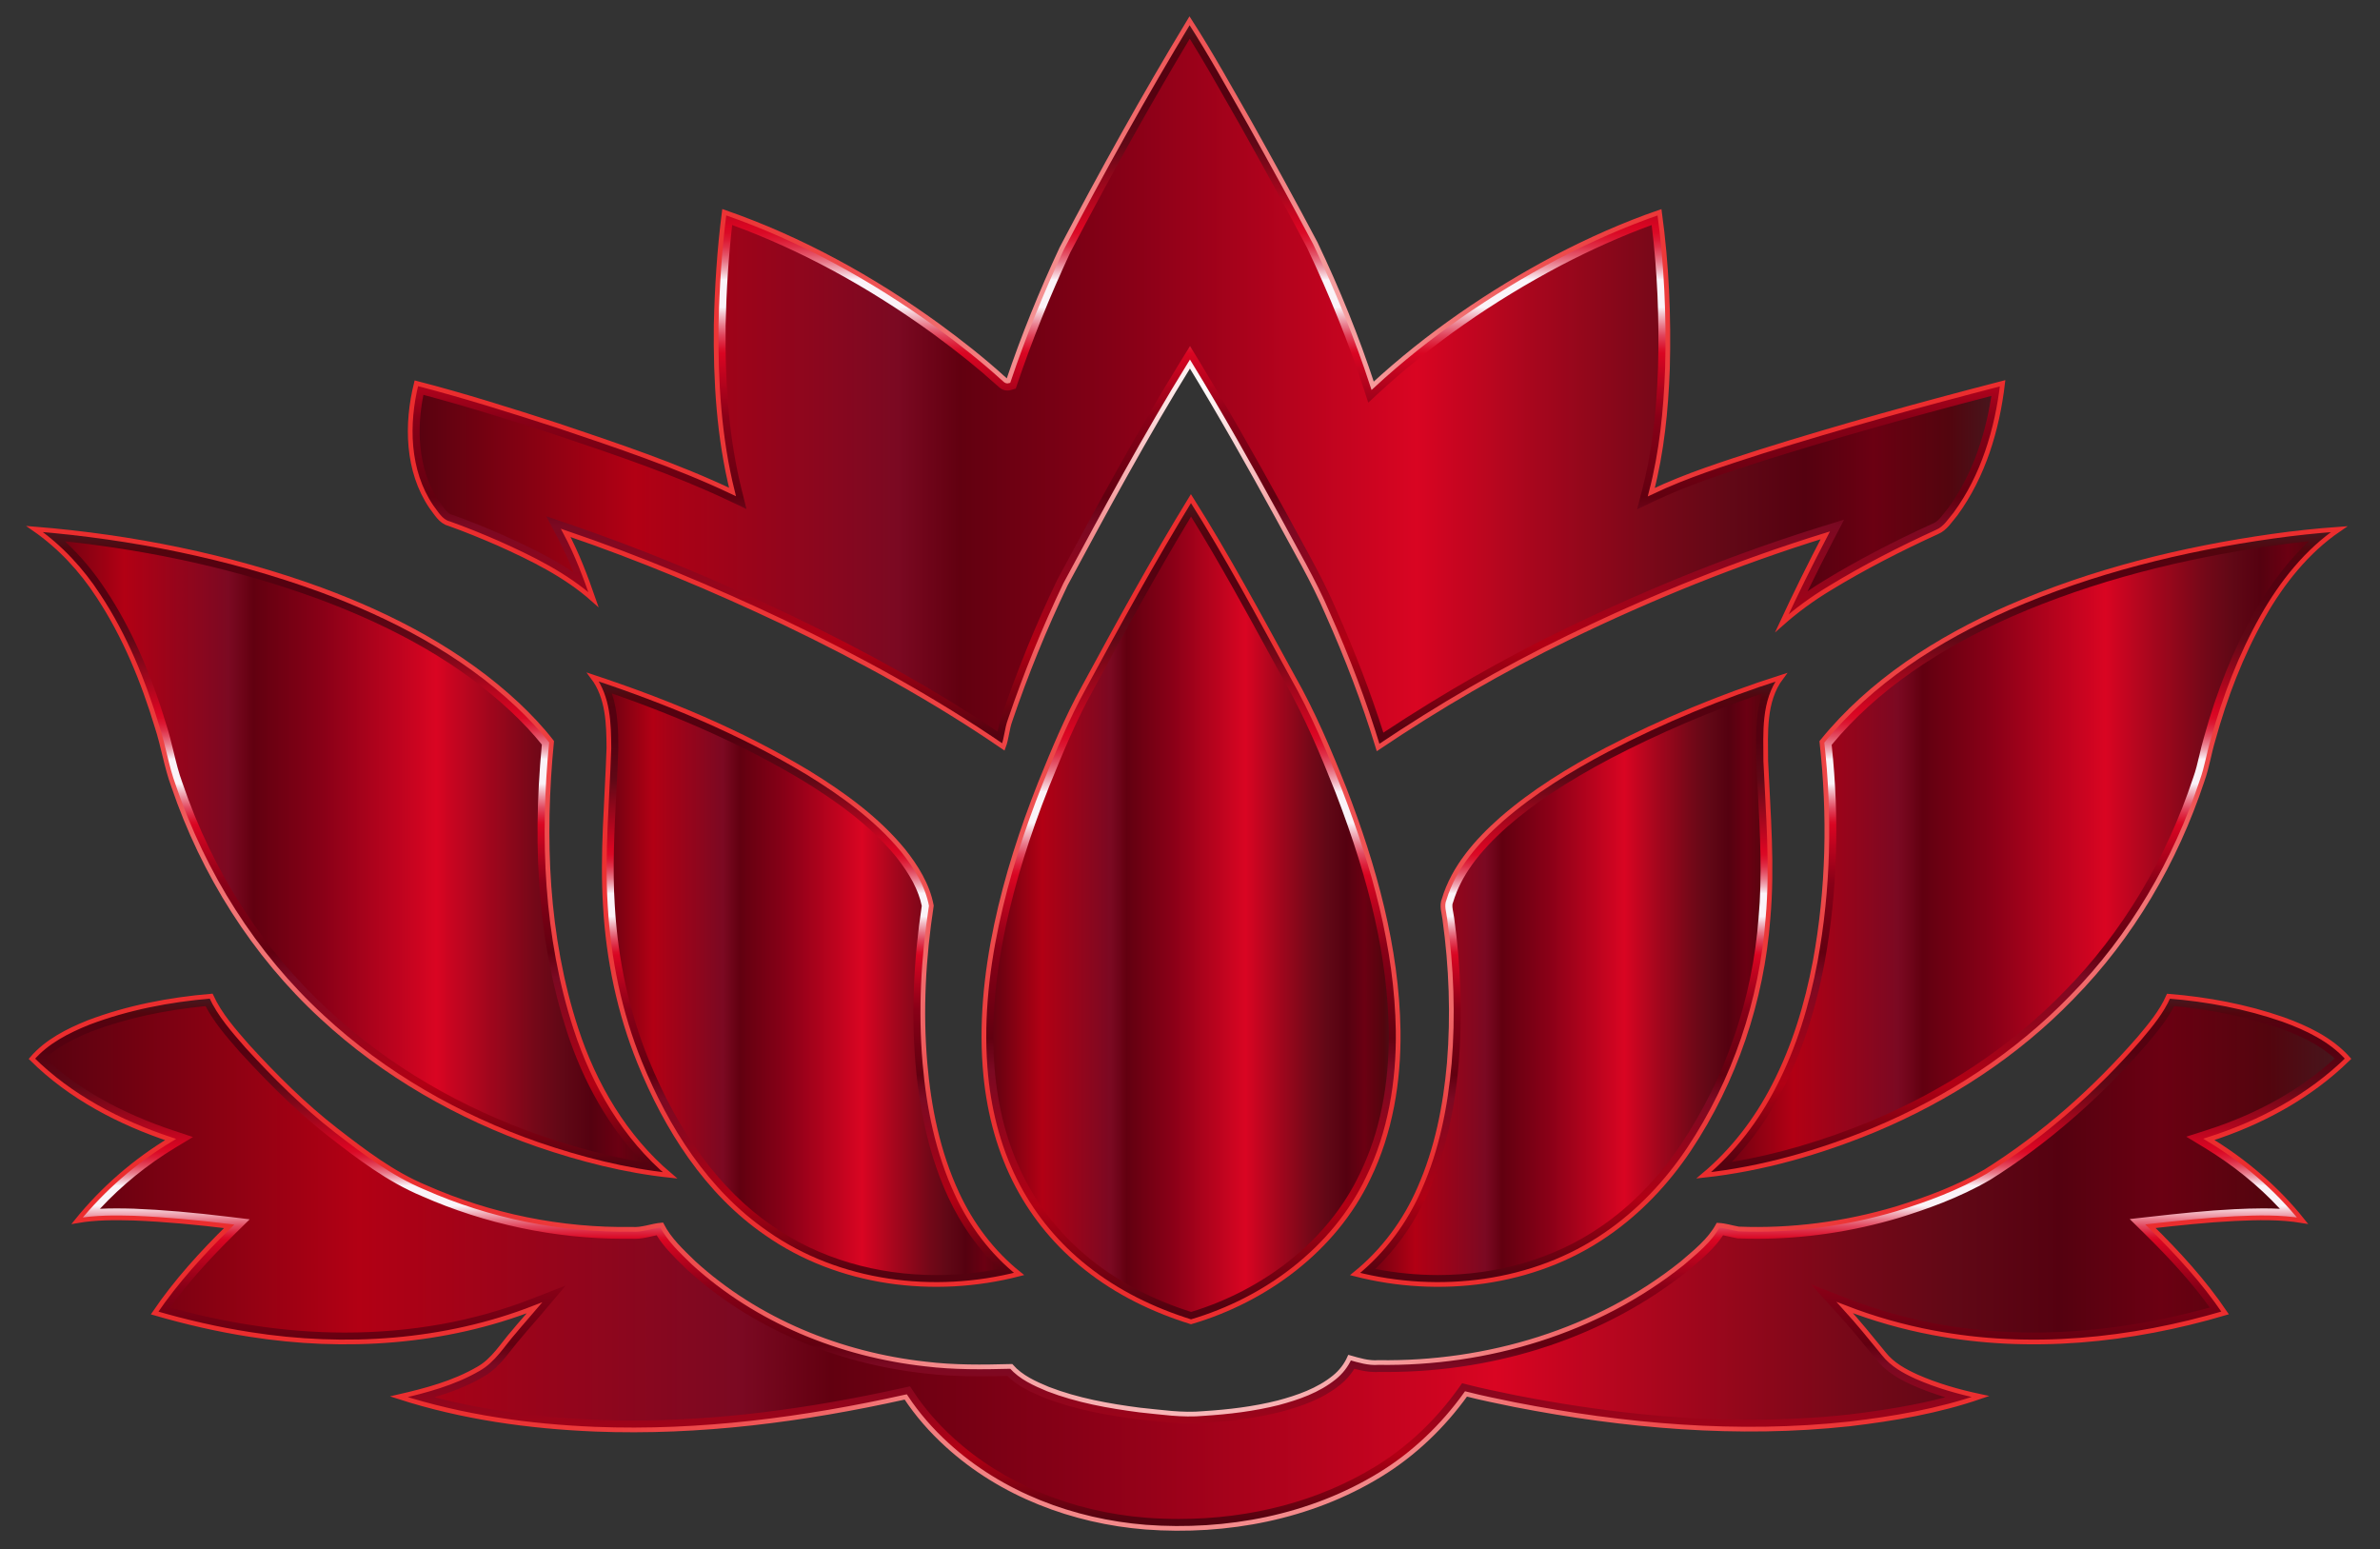 <?xml version="1.0" encoding="utf-8"?>

<!DOCTYPE svg PUBLIC "-//W3C//DTD SVG 1.1//EN" "http://www.w3.org/Graphics/SVG/1.1/DTD/svg11.dtd">
<svg version="1.1" id="Layer_1" xmlns="http://www.w3.org/2000/svg" xmlns:xlink="http://www.w3.org/1999/xlink" x="0px" y="0px"
	 viewBox="0 0 2526 1644.083" enable-background="new 0 0 2526 1644.083" xml:space="preserve">
<rect x="0" y="0" width="2526" height="1644.083" fill="#333333" stroke="none"/>
<g>
	<g>
		<linearGradient id="SVGID_1_" gradientUnits="userSpaceOnUse" x1="435.376" y1="407.655" x2="2125.456" y2="407.655">
			<stop  offset="0" style="stop-color:#550210"/>
			<stop  offset="0.141" style="stop-color:#B20014"/>
			<stop  offset="0.306" style="stop-color:#7B0922"/>
			<stop  offset="0.345" style="stop-color:#620010"/>
			<stop  offset="0.453" style="stop-color:#890017"/>
			<stop  offset="0.632" style="stop-color:#D90522"/>
			<stop  offset="0.707" style="stop-color:#A6061D"/>
			<stop  offset="0.789" style="stop-color:#740818"/>
			<stop  offset="0.83" style="stop-color:#610816"/>
			<stop  offset="0.876" style="stop-color:#550110"/>
			<stop  offset="0.919" style="stop-color:#6B0012"/>
			<stop  offset="0.966" style="stop-color:#53050E"/>
			<stop  offset="1" style="stop-color:#441A20"/>
		</linearGradient>
		<path fill="url(#SVGID_1_)" d="M1262.531,22.042c22.85,35.42,43.159,72.42,64.109,108.984
			c23.583,42.198,46.868,84.555,69.466,127.279c23.331,49.043,43.869,99.46,60.766,151.09
			c58.43-53.897,124.6-99.277,194.821-136.391c35.375-18.431,71.894-34.733,109.626-47.738
			c7.51,54.859,9.959,110.45,8.425,165.789c-1.626,44.12-5.976,88.424-17.149,131.263
			c37.435-17.836,77.136-30.314,116.518-43.067c84.715-26.605,170.369-50.257,256.343-72.488
			c-5.793,49.089-20.515,98.498-50.028,138.749c-5.862,6.892-10.83,15.455-19.576,19.05
			c-39.106,17.905-77.48,37.48-114.205,59.896c-17.882,10.807-34.802,23.125-50.44,36.954
			c14.63-31.436,29.971-62.552,46.044-93.278c-93.645,29.032-184.771,65.917-272.92,108.733
			c-69.924,33.886-137.215,73.084-201.69,116.403c-14.745-48.448-32.901-95.842-53.531-142.07
			c-15.134-35.489-34.939-68.665-53.096-102.642c-29.948-54.676-60.56-109.031-93.072-162.218
			c-47.074,76.06-89.592,154.846-131.972,233.585c-22.529,46.96-42.174,95.293-58.934,144.611
			c-3.366,9.113-3.617,19.05-7.121,28.162c-73.725-50.554-152.395-93.598-232.966-132.155
			c-75.419-35.717-152.533-68.093-231.547-95.018c12.043,22.599,21.087,46.708,29.49,70.886
			c-29.49-26.285-65.345-43.777-101.086-59.827c-17.218-7.51-34.596-14.608-52.271-20.904
			c-8.998-2.381-13.509-11.242-18.82-18.019c-25.689-38.053-26.628-87.623-15.821-130.896
			c50.577,13.028,100.399,28.826,150.083,44.899c62.643,21.11,125.607,42.06,185.457,70.428
			c-14.379-57.767-17.974-117.594-17.332-176.917c0.916-40.091,3.434-80.205,8.563-119.975
			c81.281,28.162,157.364,70.199,226.945,120.57c23.583,17.309,46.685,35.374,68.39,55.042
			c1.901,1.168,3.434,4.327,6.228,3.48c16.165-47.944,35.283-94.881,56.69-140.718
			C1169.871,181.832,1214.701,101.033,1262.531,22.042z"/>
		<linearGradient id="SVGID_2_" gradientUnits="userSpaceOnUse" x1="1280.416" y1="793.269" x2="1280.416" y2="22.042">
			<stop  offset="0.018" style="stop-color:#550210"/>
			<stop  offset="0.141" style="stop-color:#B20014"/>
			<stop  offset="0.306" style="stop-color:#7B0922"/>
			<stop  offset="0.345" style="stop-color:#620010"/>
			<stop  offset="0.453" style="stop-color:#890017"/>
			<stop  offset="0.542" style="stop-color:#D90522"/>
			<stop  offset="0.547" style="stop-color:#DA0D29"/>
			<stop  offset="0.556" style="stop-color:#DD243E"/>
			<stop  offset="0.568" style="stop-color:#E2485F"/>
			<stop  offset="0.581" style="stop-color:#E97C8D"/>
			<stop  offset="0.595" style="stop-color:#F2BCC6"/>
			<stop  offset="0.606" style="stop-color:#FAF3F8"/>
			<stop  offset="0.644" style="stop-color:#FAF3F8"/>
			<stop  offset="0.646" style="stop-color:#F8E5EC"/>
			<stop  offset="0.657" style="stop-color:#F0ABB7"/>
			<stop  offset="0.668" style="stop-color:#E97889"/>
			<stop  offset="0.679" style="stop-color:#E34F64"/>
			<stop  offset="0.689" style="stop-color:#DF2F47"/>
			<stop  offset="0.699" style="stop-color:#DC1833"/>
			<stop  offset="0.708" style="stop-color:#DA0A26"/>
			<stop  offset="0.716" style="stop-color:#D90522"/>
			<stop  offset="0.83" style="stop-color:#610816"/>
			<stop  offset="0.896" style="stop-color:#550110"/>
			<stop  offset="0.943" style="stop-color:#550110"/>
			<stop  offset="0.967" style="stop-color:#53050E"/>
			<stop  offset="1" style="stop-color:#441A20"/>
		</linearGradient>
		<path fill="url(#SVGID_2_)" d="M1262.74,41.072c14.783,23.79,28.765,48.407,42.359,72.342
			c4.196,7.388,8.535,15.027,12.835,22.532c27.218,48.703,49.222,89.018,69.233,126.845
			c23.845,50.144,44.1,100.516,60.201,149.714l4.842,14.794l11.442-10.555
			c55.669-51.35,120.507-96.737,192.714-134.901v0c33.413-17.407,65.149-31.539,96.63-43.017
			c5.936,48.346,8.207,99.378,6.754,151.897c-1.891,51.284-7.239,92.297-16.831,129.07l-5.424,20.796l19.401-9.244
			c34.647-16.508,72.128-28.624,108.374-40.342l6.893-2.23c72.338-22.717,149.368-44.61,241.366-68.584
			c-7.401,47.459-22.832,87.476-45.963,119.132c-1.354,1.607-2.629,3.243-3.865,4.829
			c-3.759,4.822-7.309,9.377-11.65,11.161l-0.182,0.075l-0.179,0.082c-43.647,19.984-81.346,39.758-115.214,60.429
			c-6.147,3.715-12.163,7.594-18.034,11.627c9.043-18.521,18.298-36.837,27.672-54.757l11.146-21.307l-22.968,7.121
			c-90.478,28.05-182.775,64.82-274.32,109.285c-64.323,31.172-128.769,68.032-191.753,109.668
			c-13.519-42.517-30.292-86.296-49.94-130.331c-11.389-26.692-25.482-52.299-39.111-77.064
			c-4.739-8.61-9.638-17.513-14.332-26.296l-0.024-0.045l-0.025-0.045
			c-36.375-66.409-65.153-116.566-93.31-162.63l-8.479-13.872l-8.556,13.825
			c-48.098,77.716-92.819,160.802-132.275,234.108l-0.11,0.204l-0.1,0.209
			c-22.426,46.743-42.393,95.73-59.344,145.595c-1.901,5.186-2.889,10.291-3.844,15.229
			c-0.001,0.007-0.003,0.014-0.004,0.021c-64.666-43.352-137.613-84.302-222.533-124.94
			c-81.987-38.828-158.071-70.049-232.601-95.446l-23.951-8.162l11.9,22.331
			c6.41,12.027,11.969,24.576,16.971,37.154c-24.245-16.249-50.397-28.582-75.645-39.92l-0.049-0.022
			l-0.05-0.021c-19.438-8.479-36.747-15.399-52.913-21.159l-0.394-0.14l-0.404-0.107
			c-3.713-0.982-6.673-5.118-10.101-9.907c-1.015-1.417-2.062-2.88-3.176-4.317
			c-11.017-16.43-17.659-36.124-19.741-58.542c-1.579-17.003-0.437-35.557,3.299-54.189
			c47.509,12.601,94.85,27.669,139.464,42.102l5.707,1.923c59.547,20.059,121.122,40.801,178.605,68.047l19.09,9.048
			l-5.103-20.5c-12.369-49.693-17.783-105.093-17.037-174.343c0.883-38.58,3.172-73.571,6.976-106.525
			c71.975,26.296,143.451,64.959,212.63,115.034c27.169,19.941,48.643,37.222,67.579,54.38l0.689,0.624
			l0.376,0.231c0.093,0.091,0.202,0.2,0.292,0.29c1.648,1.645,5.076,5.067,10.664,5.067
			c1.284,0,2.571-0.193,3.825-0.573l4.928-1.495l1.645-4.879c15.413-45.714,34.314-92.639,56.176-139.47
			C1179.784,184.472,1221.38,110.055,1262.74,41.072 M1262.531,22.042c-47.83,78.991-92.66,159.79-135.613,241.529
			c-21.408,45.838-40.526,92.775-56.69,140.718c-0.323,0.098-0.629,0.142-0.922,0.142
			c-2.231,0-3.626-2.59-5.306-3.622c-21.706-19.668-44.808-37.733-68.391-55.042
			c-69.581-50.371-145.664-92.408-226.945-120.57c-5.129,39.77-7.647,79.884-8.563,119.975
			c-0.641,59.323,2.954,119.151,17.332,176.917c-59.85-28.368-122.814-49.318-185.457-70.428
			c-49.685-16.073-99.506-31.871-150.083-44.899c-10.807,43.273-9.868,92.843,15.821,130.896
			c5.312,6.777,9.822,15.638,18.82,18.019c17.676,6.296,35.054,13.395,52.271,20.904
			c35.74,16.05,71.596,33.542,101.086,59.827c-8.403-24.178-17.447-48.287-29.49-70.886
			c79.014,26.926,156.128,59.301,231.547,95.018c80.571,38.557,159.242,81.601,232.966,132.155
			c3.503-9.113,3.755-19.049,7.121-28.162c16.76-49.318,36.404-97.651,58.934-144.611
			c42.38-78.739,84.899-157.524,131.972-233.585c32.513,53.187,63.124,107.542,93.072,162.218
			c18.157,33.977,37.961,67.153,53.096,102.642c20.629,46.227,38.786,93.622,53.531,142.07
			c64.475-43.319,131.767-82.517,201.691-116.403c88.149-42.816,179.275-79.701,272.92-108.733
			c-16.073,30.726-31.414,61.842-46.044,93.278c15.638-13.829,32.558-26.148,50.44-36.955
			c36.725-22.415,75.099-41.991,114.205-59.896c8.747-3.595,13.715-12.158,19.576-19.049
			c29.513-40.251,44.235-89.66,50.028-138.749c-85.974,22.232-171.628,45.883-256.343,72.488
			c-39.381,12.753-79.083,25.231-116.518,43.067c11.174-42.839,15.524-87.142,17.149-131.263
			c1.534-55.339-0.916-110.931-8.425-165.79c-37.733,13.005-74.251,29.306-109.626,47.738
			c-70.222,37.114-136.391,82.494-194.821,136.391c-16.897-51.63-37.435-102.048-60.766-151.09
			c-22.598-42.724-45.884-85.081-69.466-127.279C1305.69,94.461,1285.381,57.462,1262.531,22.042L1262.531,22.042z"/>
		<radialGradient id="SVGID_3_" cx="1280.622" cy="407.276" r="659.823" gradientUnits="userSpaceOnUse">
			<stop  offset="0" style="stop-color:#FFFFFF"/>
			<stop  offset="0.055" style="stop-color:#FDE8E8"/>
			<stop  offset="0.182" style="stop-color:#F8B6B7"/>
			<stop  offset="0.312" style="stop-color:#F48C8D"/>
			<stop  offset="0.444" style="stop-color:#F16A6B"/>
			<stop  offset="0.578" style="stop-color:#EE4F50"/>
			<stop  offset="0.713" style="stop-color:#EC3C3D"/>
			<stop  offset="0.852" style="stop-color:#EB3132"/>
			<stop  offset="1" style="stop-color:#EB2D2E"/>
		</radialGradient>
		<path fill="none" stroke="url(#SVGID_3_)" stroke-width="5" stroke-miterlimit="10" d="M1262.531,22.042
			c22.85,35.42,43.159,72.42,64.109,108.984c23.583,42.198,46.868,84.555,69.466,127.279
			c23.331,49.043,43.869,99.46,60.766,151.09c58.43-53.897,124.6-99.277,194.821-136.391
			c35.375-18.431,71.894-34.733,109.626-47.738c7.51,54.859,9.959,110.45,8.425,165.789
			c-1.626,44.12-5.976,88.424-17.149,131.263c37.435-17.836,77.136-30.314,116.518-43.067
			c84.715-26.605,170.369-50.257,256.343-72.488c-5.793,49.089-20.515,98.498-50.028,138.749
			c-5.862,6.892-10.83,15.455-19.576,19.05c-39.106,17.905-77.48,37.48-114.205,59.896
			c-17.882,10.807-34.802,23.125-50.44,36.954c14.63-31.436,29.971-62.552,46.044-93.278
			c-93.645,29.032-184.771,65.917-272.92,108.733c-69.924,33.886-137.215,73.084-201.69,116.403
			c-14.745-48.448-32.901-95.842-53.531-142.07c-15.134-35.489-34.939-68.665-53.096-102.642
			c-29.948-54.676-60.56-109.031-93.072-162.218c-47.074,76.06-89.592,154.846-131.972,233.585
			c-22.529,46.96-42.174,95.293-58.934,144.611c-3.366,9.113-3.617,19.05-7.121,28.162
			c-73.725-50.554-152.395-93.598-232.966-132.155c-75.419-35.717-152.533-68.093-231.547-95.018
			c12.043,22.599,21.087,46.708,29.49,70.886c-29.49-26.285-65.345-43.777-101.086-59.827
			c-17.218-7.51-34.596-14.608-52.271-20.904c-8.998-2.381-13.509-11.242-18.82-18.019
			c-25.689-38.053-26.628-87.623-15.821-130.896c50.577,13.028,100.399,28.826,150.083,44.899
			c62.643,21.11,125.607,42.06,185.457,70.428c-14.379-57.767-17.974-117.594-17.332-176.917
			c0.916-40.091,3.434-80.205,8.563-119.975c81.281,28.162,157.364,70.199,226.945,120.57
			c23.583,17.309,46.685,35.374,68.39,55.042c1.901,1.168,3.434,4.327,6.228,3.48
			c16.165-47.944,35.283-94.881,56.69-140.718C1169.871,181.832,1214.701,101.033,1262.531,22.042z"/>
	</g>
	<g>
		<linearGradient id="SVGID_4_" gradientUnits="userSpaceOnUse" x1="1044.272" y1="965.984" x2="1483.967" y2="965.984">
			<stop  offset="0" style="stop-color:#550210"/>
			<stop  offset="0.141" style="stop-color:#B20014"/>
			<stop  offset="0.306" style="stop-color:#7B0922"/>
			<stop  offset="0.345" style="stop-color:#620010"/>
			<stop  offset="0.453" style="stop-color:#890017"/>
			<stop  offset="0.632" style="stop-color:#D90522"/>
			<stop  offset="0.707" style="stop-color:#A6061D"/>
			<stop  offset="0.789" style="stop-color:#740818"/>
			<stop  offset="0.83" style="stop-color:#610816"/>
			<stop  offset="0.876" style="stop-color:#550110"/>
			<stop  offset="0.919" style="stop-color:#6B0012"/>
			<stop  offset="0.966" style="stop-color:#53050E"/>
			<stop  offset="1" style="stop-color:#441A20"/>
		</linearGradient>
		<path fill="url(#SVGID_4_)" d="M1150.73,728.931c36.428-67.337,73.267-134.491,113.266-199.767
			c38.717,61.224,72.924,125.218,107.771,188.731c21.705,38.167,38.831,78.693,54.973,119.471
			c31.619,82.013,55.843,168.377,57.194,256.824c0.641,53.462-8.242,107.84-31.871,156.173
			c-36.13,75.603-108.641,129.133-187.999,152.441c-40.182-12.501-78.716-31.23-111.664-57.583
			c-29.627-23.445-54.401-52.981-72.076-86.363c-19.21-36.084-29.948-76.267-34.001-116.815
			c-5.335-53.714,0.183-107.954,11.31-160.592c10.921-51.287,27.155-101.338,46.433-150.06
			C1118.172,796.611,1132.482,761.764,1150.73,728.931z"/>
		<linearGradient id="SVGID_5_" gradientUnits="userSpaceOnUse" x1="1264.119" y1="1402.805" x2="1264.119" y2="529.164">
			<stop  offset="0.018" style="stop-color:#550210"/>
			<stop  offset="0.141" style="stop-color:#B20014"/>
			<stop  offset="0.306" style="stop-color:#7B0922"/>
			<stop  offset="0.345" style="stop-color:#620010"/>
			<stop  offset="0.453" style="stop-color:#890017"/>
			<stop  offset="0.542" style="stop-color:#D90522"/>
			<stop  offset="0.547" style="stop-color:#DA0D29"/>
			<stop  offset="0.556" style="stop-color:#DD243E"/>
			<stop  offset="0.568" style="stop-color:#E2485F"/>
			<stop  offset="0.581" style="stop-color:#E97C8D"/>
			<stop  offset="0.595" style="stop-color:#F2BCC6"/>
			<stop  offset="0.606" style="stop-color:#FAF3F8"/>
			<stop  offset="0.644" style="stop-color:#FAF3F8"/>
			<stop  offset="0.646" style="stop-color:#F8E5EC"/>
			<stop  offset="0.657" style="stop-color:#F0ABB7"/>
			<stop  offset="0.668" style="stop-color:#E97889"/>
			<stop  offset="0.679" style="stop-color:#E34F64"/>
			<stop  offset="0.689" style="stop-color:#DF2F47"/>
			<stop  offset="0.699" style="stop-color:#DC1833"/>
			<stop  offset="0.708" style="stop-color:#DA0A26"/>
			<stop  offset="0.716" style="stop-color:#D90522"/>
			<stop  offset="0.83" style="stop-color:#610816"/>
			<stop  offset="0.896" style="stop-color:#550110"/>
			<stop  offset="0.943" style="stop-color:#550110"/>
			<stop  offset="0.967" style="stop-color:#53050E"/>
			<stop  offset="1" style="stop-color:#441A20"/>
		</linearGradient>
		<path fill="url(#SVGID_5_)" d="M1264.111,548.219c30.19,48.879,58.153,100.016,85.27,149.607
			c4.537,8.296,9.073,16.592,13.62,24.879l0.037,0.067l0.038,0.066c21.898,38.505,39.064,79.55,54.352,118.168
			c37.397,97.007,55.351,177.502,56.508,253.303c0.688,57.347-9.694,108.373-30.856,151.661l-0.019,0.04
			l-0.019,0.04c-16.832,35.222-42.055,66.276-74.968,92.299c-30.15,23.838-66.026,42.469-103.929,53.994
			c-40.674-12.989-76.153-31.462-105.496-54.932l-0.02-0.016l-0.02-0.016c-28.59-22.624-52.603-51.395-69.455-83.221
			c-17.623-33.103-28.684-71.159-32.877-113.104c-4.766-47.989-1.121-99.519,11.14-157.521
			c10.029-47.093,25.053-95.64,45.931-148.415c15.591-38.445,28.888-70.318,46.124-101.33l0.028-0.05
			l0.027-0.05C1191.92,673.807,1226.558,610.418,1264.111,548.219 M1263.996,529.164
			c-39.999,65.276-76.839,132.43-113.266,199.767c-18.248,32.832-32.558,67.68-46.662,102.459
			c-19.278,48.723-35.512,98.773-46.433,150.06c-11.127,52.638-16.645,106.878-11.31,160.592
			c4.053,40.549,14.791,80.731,34.001,116.815c17.675,33.382,42.449,62.918,72.076,86.363
			c32.947,26.353,71.481,45.082,111.664,57.583c79.358-23.308,151.869-76.838,187.999-152.441
			c23.629-48.334,32.513-102.711,31.871-156.173c-1.351-88.447-25.575-174.811-57.194-256.824
			c-16.142-40.778-33.268-81.303-54.973-119.471C1336.92,654.382,1302.713,590.388,1263.996,529.164
			L1263.996,529.164z"/>
		<radialGradient id="SVGID_6_" cx="1264.119" cy="964.925" r="348.906" gradientUnits="userSpaceOnUse">
			<stop  offset="0" style="stop-color:#FFFFFF"/>
			<stop  offset="0.055" style="stop-color:#FDE8E8"/>
			<stop  offset="0.182" style="stop-color:#F8B6B7"/>
			<stop  offset="0.312" style="stop-color:#F48C8D"/>
			<stop  offset="0.444" style="stop-color:#F16A6B"/>
			<stop  offset="0.578" style="stop-color:#EE4F50"/>
			<stop  offset="0.713" style="stop-color:#EC3C3D"/>
			<stop  offset="0.852" style="stop-color:#EB3132"/>
			<stop  offset="1" style="stop-color:#EB2D2E"/>
		</radialGradient>
		<path fill="none" stroke="url(#SVGID_6_)" stroke-width="5" stroke-miterlimit="10" d="M1150.73,728.931
			c36.428-67.337,73.267-134.491,113.266-199.767c38.717,61.224,72.924,125.218,107.771,188.731
			c21.705,38.167,38.831,78.693,54.973,119.471c31.619,82.013,55.843,168.377,57.194,256.824
			c0.641,53.462-8.242,107.84-31.871,156.173c-36.13,75.603-108.641,129.133-187.999,152.441
			c-40.182-12.501-78.716-31.23-111.664-57.583c-29.627-23.445-54.401-52.981-72.076-86.363
			c-19.21-36.084-29.948-76.267-34.001-116.815c-5.335-53.714,0.183-107.954,11.31-160.592
			c10.921-51.287,27.155-101.338,46.433-150.06C1118.172,796.611,1132.482,761.764,1150.73,728.931z"/>
	</g>
	<g>
		<linearGradient id="SVGID_7_" gradientUnits="userSpaceOnUse" x1="36.659" y1="904.394" x2="711.15" y2="904.394">
			<stop  offset="0" style="stop-color:#550210"/>
			<stop  offset="0.141" style="stop-color:#B20014"/>
			<stop  offset="0.306" style="stop-color:#7B0922"/>
			<stop  offset="0.345" style="stop-color:#620010"/>
			<stop  offset="0.453" style="stop-color:#890017"/>
			<stop  offset="0.632" style="stop-color:#D90522"/>
			<stop  offset="0.707" style="stop-color:#A6061D"/>
			<stop  offset="0.789" style="stop-color:#740818"/>
			<stop  offset="0.83" style="stop-color:#610816"/>
			<stop  offset="0.876" style="stop-color:#550110"/>
			<stop  offset="0.919" style="stop-color:#6B0012"/>
			<stop  offset="0.966" style="stop-color:#53050E"/>
			<stop  offset="1" style="stop-color:#441A20"/>
		</linearGradient>
		<path fill="url(#SVGID_7_)" d="M36.659,561.401c103.329,8.472,206.041,28.918,303.577,64.43
			c76.06,28.093,149.694,66.49,209.223,122.287c12.845,12.158,25.117,25.048,35.947,39.061
			c-9.96,101.749-6.021,206.682,25.804,304.562c19.256,59.231,51.928,115.167,99.941,155.647
			c-47.898-5.106-94.858-17.149-140.352-32.741c-84.188-29.33-163.386-74.435-228.845-135.224
			c-72.328-66.512-126.134-152.189-157.684-245.078c-7.601-20.447-10.715-42.175-17.493-62.873
			c-14.722-48.723-34.184-96.506-62.346-139.093C86.503,604.767,63.721,580.222,36.659,561.401z"/>
		<linearGradient id="SVGID_8_" gradientUnits="userSpaceOnUse" x1="373.904" y1="1247.387" x2="373.904" y2="561.401">
			<stop  offset="0.018" style="stop-color:#550210"/>
			<stop  offset="0.141" style="stop-color:#B20014"/>
			<stop  offset="0.306" style="stop-color:#7B0922"/>
			<stop  offset="0.345" style="stop-color:#620010"/>
			<stop  offset="0.453" style="stop-color:#890017"/>
			<stop  offset="0.542" style="stop-color:#D90522"/>
			<stop  offset="0.547" style="stop-color:#DA0D29"/>
			<stop  offset="0.556" style="stop-color:#DD243E"/>
			<stop  offset="0.568" style="stop-color:#E2485F"/>
			<stop  offset="0.581" style="stop-color:#E97C8D"/>
			<stop  offset="0.595" style="stop-color:#F2BCC6"/>
			<stop  offset="0.606" style="stop-color:#FAF3F8"/>
			<stop  offset="0.644" style="stop-color:#FAF3F8"/>
			<stop  offset="0.646" style="stop-color:#F8E5EC"/>
			<stop  offset="0.657" style="stop-color:#F0ABB7"/>
			<stop  offset="0.668" style="stop-color:#E97889"/>
			<stop  offset="0.679" style="stop-color:#E34F64"/>
			<stop  offset="0.689" style="stop-color:#DF2F47"/>
			<stop  offset="0.699" style="stop-color:#DC1833"/>
			<stop  offset="0.708" style="stop-color:#DA0A26"/>
			<stop  offset="0.716" style="stop-color:#D90522"/>
			<stop  offset="0.83" style="stop-color:#610816"/>
			<stop  offset="0.896" style="stop-color:#550110"/>
			<stop  offset="0.943" style="stop-color:#550110"/>
			<stop  offset="0.967" style="stop-color:#53050E"/>
			<stop  offset="1" style="stop-color:#441A20"/>
		</linearGradient>
		<path fill="url(#SVGID_8_)" d="M68.885,574.497c95.276,10.245,185.255,30.63,267.887,60.715
			c86.182,31.832,153.516,71.151,205.814,120.169c12.871,12.183,23.532,23.61,32.484,34.826
			c-10.955,116.155-2.236,215.843,26.631,304.626c17.733,54.549,45.084,101.803,79.89,138.399
			c-33.827-5.676-69.278-14.93-107.52-28.036c-42.161-14.689-82.42-33.191-119.665-54.995
			c-38.667-22.636-74.211-48.914-105.682-78.14c-69.591-63.995-123.184-147.309-154.985-240.933l-0.046-0.135
			l-0.05-0.134c-3.981-10.708-6.658-21.748-9.493-33.437c-2.303-9.497-4.684-19.315-7.833-28.951
			c-17.05-56.402-37.828-102.71-63.518-141.568C99.957,607.129,85.257,589.596,68.885,574.497 M36.659,561.401
			c27.063,18.82,49.844,43.365,67.772,70.978c28.162,42.587,47.624,90.37,62.346,139.093
			c6.777,20.698,9.891,42.426,17.493,62.873c31.551,92.888,85.356,178.565,157.685,245.078
			c65.459,60.789,144.657,105.894,228.845,135.224c45.494,15.592,92.454,27.636,140.352,32.741
			c-48.013-40.48-80.685-96.415-99.941-155.647c-31.825-97.88-35.763-202.813-25.804-304.562
			c-10.83-14.013-23.102-26.903-35.947-39.061c-59.529-55.797-133.163-94.194-209.223-122.287
			C242.699,590.319,139.988,569.873,36.659,561.401L36.659,561.401z"/>
		<radialGradient id="SVGID_9_" cx="373.305" cy="904.445" r="345.997" gradientUnits="userSpaceOnUse">
			<stop  offset="0" style="stop-color:#FFFFFF"/>
			<stop  offset="0.055" style="stop-color:#FDE8E8"/>
			<stop  offset="0.182" style="stop-color:#F8B6B7"/>
			<stop  offset="0.312" style="stop-color:#F48C8D"/>
			<stop  offset="0.444" style="stop-color:#F16A6B"/>
			<stop  offset="0.578" style="stop-color:#EE4F50"/>
			<stop  offset="0.713" style="stop-color:#EC3C3D"/>
			<stop  offset="0.852" style="stop-color:#EB3132"/>
			<stop  offset="1" style="stop-color:#EB2D2E"/>
		</radialGradient>
		<path fill="none" stroke="url(#SVGID_9_)" stroke-width="5" stroke-miterlimit="10" d="M36.659,561.401
			c103.329,8.472,206.041,28.918,303.577,64.43c76.06,28.093,149.694,66.49,209.223,122.287
			c12.845,12.158,25.117,25.048,35.947,39.061c-9.96,101.749-6.021,206.682,25.804,304.562
			c19.256,59.231,51.928,115.167,99.941,155.647c-47.898-5.106-94.858-17.149-140.352-32.741
			c-84.188-29.33-163.386-74.435-228.845-135.224c-72.328-66.512-126.134-152.189-157.684-245.078
			c-7.601-20.447-10.715-42.175-17.493-62.873c-14.722-48.723-34.184-96.506-62.346-139.093
			C86.503,604.767,63.721,580.222,36.659,561.401z"/>
	</g>
	<g>
		<linearGradient id="SVGID_10_" gradientUnits="userSpaceOnUse" x1="1808.233" y1="904.452" x2="2482.679" y2="904.452">
			<stop  offset="0" style="stop-color:#550210"/>
			<stop  offset="0.141" style="stop-color:#B20014"/>
			<stop  offset="0.306" style="stop-color:#7B0922"/>
			<stop  offset="0.345" style="stop-color:#620010"/>
			<stop  offset="0.453" style="stop-color:#890017"/>
			<stop  offset="0.632" style="stop-color:#D90522"/>
			<stop  offset="0.707" style="stop-color:#A6061D"/>
			<stop  offset="0.789" style="stop-color:#740818"/>
			<stop  offset="0.83" style="stop-color:#610816"/>
			<stop  offset="0.876" style="stop-color:#550110"/>
			<stop  offset="0.919" style="stop-color:#6B0012"/>
			<stop  offset="0.966" style="stop-color:#53050E"/>
			<stop  offset="1" style="stop-color:#441A20"/>
		</linearGradient>
		<path fill="url(#SVGID_10_)" d="M2412.206,569.072c23.4-3.297,46.891-5.816,70.474-7.487
			c-34.436,23.422-60.743,56.782-81.144,92.706c-23.216,41.007-40.159,85.356-52.684,130.713
			c-4.35,14.31-6.502,29.215-11.585,43.342c-28.368,85.585-74.915,165.584-138.292,229.99
			c-58.911,60.972-131.446,108.046-209.498,140.695c-57.904,23.904-118.853,41.534-181.244,48.288
			c31.139-26.124,56.278-58.98,74.732-95.11c21.362-41.236,34.939-86.157,43.548-131.675
			c14.15-76.747,15.775-155.692,7.121-233.172c51.882-64.109,123.226-109.42,198.027-142.367
			C2220.818,606.094,2316.088,582.626,2412.206,569.072z"/>
		<linearGradient id="SVGID_11_" gradientUnits="userSpaceOnUse" x1="2145.456" y1="1247.319" x2="2145.456" y2="561.585">
			<stop  offset="0.018" style="stop-color:#550210"/>
			<stop  offset="0.141" style="stop-color:#B20014"/>
			<stop  offset="0.306" style="stop-color:#7B0922"/>
			<stop  offset="0.345" style="stop-color:#620010"/>
			<stop  offset="0.453" style="stop-color:#890017"/>
			<stop  offset="0.542" style="stop-color:#D90522"/>
			<stop  offset="0.547" style="stop-color:#DA0D29"/>
			<stop  offset="0.556" style="stop-color:#DD243E"/>
			<stop  offset="0.568" style="stop-color:#E2485F"/>
			<stop  offset="0.581" style="stop-color:#E97C8D"/>
			<stop  offset="0.595" style="stop-color:#F2BCC6"/>
			<stop  offset="0.606" style="stop-color:#FAF3F8"/>
			<stop  offset="0.644" style="stop-color:#FAF3F8"/>
			<stop  offset="0.646" style="stop-color:#F8E5EC"/>
			<stop  offset="0.657" style="stop-color:#F0ABB7"/>
			<stop  offset="0.668" style="stop-color:#E97889"/>
			<stop  offset="0.679" style="stop-color:#E34F64"/>
			<stop  offset="0.689" style="stop-color:#DF2F47"/>
			<stop  offset="0.699" style="stop-color:#DC1833"/>
			<stop  offset="0.708" style="stop-color:#DA0A26"/>
			<stop  offset="0.716" style="stop-color:#D90522"/>
			<stop  offset="0.83" style="stop-color:#610816"/>
			<stop  offset="0.896" style="stop-color:#550110"/>
			<stop  offset="0.943" style="stop-color:#550110"/>
			<stop  offset="0.967" style="stop-color:#53050E"/>
			<stop  offset="1" style="stop-color:#441A20"/>
		</linearGradient>
		<path fill="url(#SVGID_11_)" d="M2450.638,574.433c-21.401,19.839-40.764,44.924-57.804,74.93
			c-21.873,38.634-39.903,83.336-53.587,132.856c-1.943,6.409-3.456,12.879-4.92,19.137
			c-1.935,8.269-3.762,16.079-6.469,23.604l-0.043,0.119l-0.04,0.12c-28.771,86.799-75.774,164.991-135.928,226.122
			l-0.032,0.033l-0.032,0.033c-28.273,29.262-60.545,56.041-95.921,79.593
			c-34.08,22.689-71.171,42.481-110.201,58.807c-50.554,20.869-100.079,35.397-147.655,43.336
			c21.121-22.029,39.172-47.604,53.854-76.346c20.205-39.01,34.754-82.967,44.487-134.43
			c13.644-74.001,16.226-152.001,7.684-231.899c23.416-28.27,52.242-54.413,85.739-77.751
			c30.803-21.461,66.441-41.161,105.891-58.538c42.237-18.428,88.067-34.229,136.22-46.964
			c44.274-11.709,91.956-21.204,141.721-28.222C2425.954,577.233,2438.331,575.716,2450.638,574.433 M2482.679,561.585
			c-23.583,1.671-47.074,4.19-70.474,7.487c-96.117,13.554-191.387,37.023-280.544,75.923
			c-74.801,32.947-146.145,78.259-198.027,142.367c8.655,77.48,7.029,156.425-7.121,233.172
			c-8.609,45.517-22.186,90.439-43.548,131.675c-18.454,36.13-43.593,68.986-74.732,95.11
			c62.392-6.754,123.34-24.384,181.244-48.288c78.052-32.65,150.587-79.723,209.498-140.695
			c63.376-64.406,109.923-144.405,138.292-229.99c5.083-14.127,7.235-29.032,11.585-43.342
			c12.525-45.357,29.467-89.707,52.684-130.713C2421.936,618.367,2448.244,585.007,2482.679,561.585L2482.679,561.585z
			"/>
		<radialGradient id="SVGID_12_" cx="2146.04" cy="904.562" r="345.921" gradientUnits="userSpaceOnUse">
			<stop  offset="0" style="stop-color:#FFFFFF"/>
			<stop  offset="0.055" style="stop-color:#FDE8E8"/>
			<stop  offset="0.182" style="stop-color:#F8B6B7"/>
			<stop  offset="0.312" style="stop-color:#F48C8D"/>
			<stop  offset="0.444" style="stop-color:#F16A6B"/>
			<stop  offset="0.578" style="stop-color:#EE4F50"/>
			<stop  offset="0.713" style="stop-color:#EC3C3D"/>
			<stop  offset="0.852" style="stop-color:#EB3132"/>
			<stop  offset="1" style="stop-color:#EB2D2E"/>
		</radialGradient>
		<path fill="none" stroke="url(#SVGID_12_)" stroke-width="5" stroke-miterlimit="10" d="M2412.206,569.072
			c23.4-3.297,46.891-5.816,70.474-7.487c-34.436,23.422-60.743,56.782-81.144,92.706
			c-23.216,41.007-40.159,85.356-52.684,130.713c-4.35,14.31-6.502,29.215-11.585,43.342
			c-28.368,85.585-74.915,165.584-138.292,229.99c-58.911,60.972-131.446,108.046-209.498,140.695
			c-57.904,23.904-118.853,41.534-181.244,48.288c31.139-26.124,56.278-58.98,74.732-95.11
			c21.362-41.236,34.939-86.157,43.548-131.675c14.15-76.747,15.775-155.692,7.121-233.172
			c51.882-64.109,123.226-109.42,198.027-142.367C2220.818,606.094,2316.088,582.626,2412.206,569.072z"/>
	</g>
	<g>
		<linearGradient id="SVGID_13_" gradientUnits="userSpaceOnUse" x1="629.229" y1="1040.851" x2="1081.584" y2="1040.851">
			<stop  offset="0" style="stop-color:#550210"/>
			<stop  offset="0.141" style="stop-color:#B20014"/>
			<stop  offset="0.306" style="stop-color:#7B0922"/>
			<stop  offset="0.345" style="stop-color:#620010"/>
			<stop  offset="0.453" style="stop-color:#890017"/>
			<stop  offset="0.632" style="stop-color:#D90522"/>
			<stop  offset="0.707" style="stop-color:#A6061D"/>
			<stop  offset="0.789" style="stop-color:#740818"/>
			<stop  offset="0.83" style="stop-color:#610816"/>
			<stop  offset="0.876" style="stop-color:#550110"/>
			<stop  offset="0.919" style="stop-color:#6B0012"/>
			<stop  offset="0.966" style="stop-color:#53050E"/>
			<stop  offset="1" style="stop-color:#441A20"/>
		</linearGradient>
		<path fill="url(#SVGID_13_)" d="M629.229,718.514c79.174,26.216,156.814,58.453,228.41,101.543
			c37.023,22.828,73.038,48.7,100.857,82.517c13.692,17.195,25.872,36.725,29.971,58.591
			c-8.448,55.065-11.562,111.137-6.823,166.706c4.053,47.578,13.738,95.224,33.955,138.726
			c15.226,32.971,37.549,62.712,65.986,85.425c-90.05,23.285-191.365,10.761-268.295-43.319
			c-63.376-43.663-105.894-111.114-134.468-181.336c-21.385-52.775-33.084-109.26-36.313-166.042
			c-3.549-55.775,1.923-111.526,3.732-167.278C646.126,768.244,645.462,740.036,629.229,718.514z"/>
		<linearGradient id="SVGID_14_" gradientUnits="userSpaceOnUse" x1="855.406" y1="1363.187" x2="855.406" y2="718.514">
			<stop  offset="0.018" style="stop-color:#550210"/>
			<stop  offset="0.141" style="stop-color:#B20014"/>
			<stop  offset="0.306" style="stop-color:#7B0922"/>
			<stop  offset="0.345" style="stop-color:#620010"/>
			<stop  offset="0.453" style="stop-color:#890017"/>
			<stop  offset="0.542" style="stop-color:#D90522"/>
			<stop  offset="0.547" style="stop-color:#DA0D29"/>
			<stop  offset="0.556" style="stop-color:#DD243E"/>
			<stop  offset="0.568" style="stop-color:#E2485F"/>
			<stop  offset="0.581" style="stop-color:#E97C8D"/>
			<stop  offset="0.595" style="stop-color:#F2BCC6"/>
			<stop  offset="0.606" style="stop-color:#FAF3F8"/>
			<stop  offset="0.644" style="stop-color:#FAF3F8"/>
			<stop  offset="0.646" style="stop-color:#F8E5EC"/>
			<stop  offset="0.657" style="stop-color:#F0ABB7"/>
			<stop  offset="0.668" style="stop-color:#E97889"/>
			<stop  offset="0.679" style="stop-color:#E34F64"/>
			<stop  offset="0.689" style="stop-color:#DF2F47"/>
			<stop  offset="0.699" style="stop-color:#DC1833"/>
			<stop  offset="0.708" style="stop-color:#DA0A26"/>
			<stop  offset="0.716" style="stop-color:#D90522"/>
			<stop  offset="0.83" style="stop-color:#610816"/>
			<stop  offset="0.896" style="stop-color:#550110"/>
			<stop  offset="0.943" style="stop-color:#550110"/>
			<stop  offset="0.967" style="stop-color:#53050E"/>
			<stop  offset="1" style="stop-color:#441A20"/>
		</linearGradient>
		<path fill="url(#SVGID_14_)" d="M649.367,735.915c78.357,27.308,144.981,57.727,203.063,92.679
			c30.474,18.792,69.169,44.893,98.294,80.275c15.351,19.292,24.155,36.035,27.592,52.52
			c-8.874,58.644-11.107,114.93-6.638,167.331c4.709,55.287,16.109,101.766,34.84,142.07
			c13.361,28.933,31.745,54.825,53.741,75.85c-21.886,4.349-44.208,6.548-66.591,6.548
			c-31.588,0-62.418-4.368-91.634-12.983c-30.343-8.947-58.266-22.298-82.996-39.682l-0.039-0.027l-0.039-0.027
			c-54.315-37.42-98.349-96.928-130.873-176.856c-20.329-50.17-32.305-104.962-35.597-162.854l-0.002-0.034
			l-0.002-0.034c-2.487-39.094-0.429-79.121,1.561-117.829c0.817-15.877,1.661-32.295,2.186-48.489l0.006-0.184
			l-0.001-0.184C656.165,777.095,656.07,755.763,649.367,735.915 M629.229,718.514
			c16.233,21.522,16.897,49.73,17.012,75.534c-1.809,55.752-7.281,111.503-3.732,167.278
			c3.228,56.782,14.928,113.266,36.313,166.042c28.574,70.222,71.092,137.673,134.468,181.336
			c52.542,36.936,116.446,54.485,180.38,54.485c29.676,0,59.368-3.784,87.915-11.166
			c-28.437-22.713-50.761-52.455-65.986-85.425c-20.217-43.502-29.902-91.148-33.955-138.726
			c-4.739-55.569-1.626-111.641,6.823-166.706c-4.098-21.866-16.279-41.396-29.971-58.591
			c-27.819-33.817-63.834-59.689-100.857-82.517C786.043,776.967,708.403,744.73,629.229,718.514L629.229,718.514z"/>
		<radialGradient id="SVGID_15_" cx="854.73" cy="1039.654" r="283.082" gradientUnits="userSpaceOnUse">
			<stop  offset="0" style="stop-color:#FFFFFF"/>
			<stop  offset="0.055" style="stop-color:#FDE8E8"/>
			<stop  offset="0.182" style="stop-color:#F8B6B7"/>
			<stop  offset="0.312" style="stop-color:#F48C8D"/>
			<stop  offset="0.444" style="stop-color:#F16A6B"/>
			<stop  offset="0.578" style="stop-color:#EE4F50"/>
			<stop  offset="0.713" style="stop-color:#EC3C3D"/>
			<stop  offset="0.852" style="stop-color:#EB3132"/>
			<stop  offset="1" style="stop-color:#EB2D2E"/>
		</radialGradient>
		<path fill="none" stroke="url(#SVGID_15_)" stroke-width="5" stroke-miterlimit="10" d="M629.229,718.514
			c79.174,26.216,156.814,58.453,228.41,101.543c37.023,22.828,73.038,48.7,100.857,82.517
			c13.692,17.195,25.872,36.725,29.971,58.591c-8.448,55.065-11.562,111.137-6.823,166.706
			c4.053,47.578,13.738,95.224,33.955,138.726c15.226,32.971,37.549,62.712,65.986,85.425
			c-90.05,23.285-191.365,10.761-268.295-43.319c-63.376-43.663-105.894-111.114-134.468-181.336
			c-21.385-52.775-33.084-109.26-36.313-166.042c-3.549-55.775,1.923-111.526,3.732-167.278
			C646.126,768.244,645.462,740.036,629.229,718.514z"/>
	</g>
	<g>
		<linearGradient id="SVGID_16_" gradientUnits="userSpaceOnUse" x1="1438.257" y1="1040.972" x2="1890.544" y2="1040.972">
			<stop  offset="0" style="stop-color:#550210"/>
			<stop  offset="0.141" style="stop-color:#B20014"/>
			<stop  offset="0.306" style="stop-color:#7B0922"/>
			<stop  offset="0.345" style="stop-color:#620010"/>
			<stop  offset="0.453" style="stop-color:#890017"/>
			<stop  offset="0.632" style="stop-color:#D90522"/>
			<stop  offset="0.707" style="stop-color:#A6061D"/>
			<stop  offset="0.789" style="stop-color:#740818"/>
			<stop  offset="0.83" style="stop-color:#610816"/>
			<stop  offset="0.876" style="stop-color:#550110"/>
			<stop  offset="0.919" style="stop-color:#6B0012"/>
			<stop  offset="0.966" style="stop-color:#53050E"/>
			<stop  offset="1" style="stop-color:#441A20"/>
		</linearGradient>
		<path fill="url(#SVGID_16_)" d="M1705.086,795.856c59.461-30.91,121.624-56.713,185.457-77.091
			c-19.073,25.438-16.554,58.934-16.462,88.974c2.496,55.66,7.349,111.48,2.335,167.141
			c-6.548,87.005-35.466,172.246-83.822,244.895c-23.537,35.169-53.142,66.536-88.149,90.462
			c-76.724,52.844-176.94,64.75-266.188,41.854c29.879-24.178,53.325-55.752,68.504-90.989
			c18.5-41.854,27.429-87.302,31.436-132.682c4.19-50.875,2.244-102.162-4.694-152.693
			c-0.847-7.144-3.663-14.447-0.733-21.362c10.303-34.069,34.619-61.682,60.789-84.83
			C1627.286,840.159,1665.66,816.691,1705.086,795.856z"/>
		<linearGradient id="SVGID_17_" gradientUnits="userSpaceOnUse" x1="1664.401" y1="1363.178" x2="1664.401" y2="718.765">
			<stop  offset="0.018" style="stop-color:#550210"/>
			<stop  offset="0.141" style="stop-color:#B20014"/>
			<stop  offset="0.306" style="stop-color:#7B0922"/>
			<stop  offset="0.345" style="stop-color:#620010"/>
			<stop  offset="0.453" style="stop-color:#890017"/>
			<stop  offset="0.542" style="stop-color:#D90522"/>
			<stop  offset="0.547" style="stop-color:#DA0D29"/>
			<stop  offset="0.556" style="stop-color:#DD243E"/>
			<stop  offset="0.568" style="stop-color:#E2485F"/>
			<stop  offset="0.581" style="stop-color:#E97C8D"/>
			<stop  offset="0.595" style="stop-color:#F2BCC6"/>
			<stop  offset="0.606" style="stop-color:#FAF3F8"/>
			<stop  offset="0.644" style="stop-color:#FAF3F8"/>
			<stop  offset="0.646" style="stop-color:#F8E5EC"/>
			<stop  offset="0.657" style="stop-color:#F0ABB7"/>
			<stop  offset="0.668" style="stop-color:#E97889"/>
			<stop  offset="0.679" style="stop-color:#E34F64"/>
			<stop  offset="0.689" style="stop-color:#DF2F47"/>
			<stop  offset="0.699" style="stop-color:#DC1833"/>
			<stop  offset="0.708" style="stop-color:#DA0A26"/>
			<stop  offset="0.716" style="stop-color:#D90522"/>
			<stop  offset="0.83" style="stop-color:#610816"/>
			<stop  offset="0.896" style="stop-color:#550110"/>
			<stop  offset="0.943" style="stop-color:#550110"/>
			<stop  offset="0.967" style="stop-color:#53050E"/>
			<stop  offset="1" style="stop-color:#441A20"/>
		</linearGradient>
		<path fill="url(#SVGID_17_)" d="M1870.457,735.941c-6.918,20.366-6.674,42.552-6.451,62.804
			c0.033,2.979,0.067,6.06,0.076,9.025l0.001,0.209l0.009,0.209c0.482,10.751,1.06,21.67,1.62,32.229
			c2.326,43.917,4.731,89.329,0.746,133.566l-0.007,0.073l-0.006,0.073c-6.476,86.041-34.892,169.068-82.161,240.084
			c-24.019,35.888-52.779,65.417-85.511,87.788c-24.554,16.912-52.201,29.892-82.173,38.578
			c-28.845,8.36-59.276,12.599-90.445,12.599c-22.377,0-44.713-2.188-66.631-6.515
			c23.769-22.785,43.081-50.652,56.405-81.565c17.02-38.523,27.564-82.946,32.23-135.799l0.003-0.029l0.002-0.029
			c4.106-49.849,2.51-101.928-4.741-154.789c-0.255-2.119-0.631-4.117-0.994-6.051
			c-0.782-4.164-1.457-7.761-0.451-10.134l0.209-0.494l0.155-0.513c8.186-27.068,26.556-52.555,57.813-80.208
			c28.756-25.043,63.578-48.031,109.579-72.341C1761.23,777.944,1815.191,754.86,1870.457,735.941 M1890.544,718.765
			c-63.834,20.378-125.997,46.182-185.457,77.091c-39.427,20.835-77.8,44.303-111.526,73.679
			c-26.17,23.148-50.486,50.76-60.789,84.83c-2.93,6.915-0.114,14.218,0.733,21.362
			c6.938,50.531,8.884,101.818,4.694,152.693c-4.007,45.379-12.936,90.828-31.436,132.682
			c-15.18,35.237-38.626,66.81-68.504,90.989c28.555,7.325,58.226,11.088,87.898,11.088
			c63.067,0,126.114-17.005,178.291-52.942c35.008-23.926,64.612-55.294,88.149-90.462
			c48.356-72.649,77.274-157.89,83.822-244.895c5.014-55.66,0.16-111.48-2.335-167.14
			C1873.99,777.699,1871.471,744.203,1890.544,718.765L1890.544,718.765z"/>
		<radialGradient id="SVGID_18_" cx="1665.028" cy="1039.841" r="282.924" gradientUnits="userSpaceOnUse">
			<stop  offset="0" style="stop-color:#FFFFFF"/>
			<stop  offset="0.055" style="stop-color:#FDE8E8"/>
			<stop  offset="0.182" style="stop-color:#F8B6B7"/>
			<stop  offset="0.312" style="stop-color:#F48C8D"/>
			<stop  offset="0.444" style="stop-color:#F16A6B"/>
			<stop  offset="0.578" style="stop-color:#EE4F50"/>
			<stop  offset="0.713" style="stop-color:#EC3C3D"/>
			<stop  offset="0.852" style="stop-color:#EB3132"/>
			<stop  offset="1" style="stop-color:#EB2D2E"/>
		</radialGradient>
		<path fill="none" stroke="url(#SVGID_18_)" stroke-width="5" stroke-miterlimit="10" d="M1705.086,795.856
			c59.461-30.91,121.624-56.713,185.457-77.091c-19.073,25.438-16.554,58.934-16.462,88.974
			c2.496,55.66,7.349,111.48,2.335,167.141c-6.548,87.005-35.466,172.246-83.822,244.895
			c-23.537,35.169-53.142,66.536-88.149,90.462c-76.724,52.844-176.94,64.75-266.188,41.854
			c29.879-24.178,53.325-55.752,68.504-90.989c18.5-41.854,27.429-87.302,31.436-132.682
			c4.19-50.875,2.244-102.162-4.694-152.693c-0.847-7.144-3.663-14.447-0.733-21.362
			c10.303-34.069,34.619-61.682,60.789-84.83C1627.286,840.159,1665.66,816.691,1705.086,795.856z"/>
	</g>
	<g>
		<linearGradient id="SVGID_19_" gradientUnits="userSpaceOnUse" x1="33.865" y1="1339.616" x2="2492.135" y2="1339.616">
			<stop  offset="0" style="stop-color:#550210"/>
			<stop  offset="0.141" style="stop-color:#B20014"/>
			<stop  offset="0.306" style="stop-color:#7B0922"/>
			<stop  offset="0.345" style="stop-color:#620010"/>
			<stop  offset="0.453" style="stop-color:#890017"/>
			<stop  offset="0.632" style="stop-color:#D90522"/>
			<stop  offset="0.707" style="stop-color:#A6061D"/>
			<stop  offset="0.789" style="stop-color:#740818"/>
			<stop  offset="0.83" style="stop-color:#610816"/>
			<stop  offset="0.876" style="stop-color:#550110"/>
			<stop  offset="0.919" style="stop-color:#6B0012"/>
			<stop  offset="0.966" style="stop-color:#53050E"/>
			<stop  offset="1" style="stop-color:#441A20"/>
		</linearGradient>
		<path fill="url(#SVGID_19_)" d="M94.059,1085.123c41.625-15.729,85.791-24.201,130.049-27.933
			c9.181,20.103,24.132,36.771,38.534,53.302c29.215,31.894,59.919,62.621,94.171,89.157
			c29.673,22.919,59.965,46.067,94.835,60.56c68.688,30.36,144.016,45.677,219.114,44.418
			c10.761,0.87,20.881-3.664,31.528-4.533c8.014,15.683,21.225,27.818,33.68,39.976
			c67.429,61.636,156.059,97.537,246.338,107.519c30.177,3.709,60.651,3.32,90.989,2.542
			c10.303,11.631,24.842,18.156,38.946,24.041c31.161,12.043,64.292,17.973,97.331,22.255
			c22.529,2.221,45.197,5.839,67.909,3.686c26.605-1.694,53.256-4.831,79.151-11.379
			c21.11-5.632,42.403-13.028,59.598-26.949c6.96-5.632,12.547-12.799,16.164-20.95
			c9.96,2.793,20.057,5.998,30.612,5.175c114.983,1.809,232.097-33.108,322.444-105.367
			c13.92-12.089,29.078-23.857,38.03-40.32c7.395,0.275,14.447,2.702,21.751,3.961
			c56.37,2.244,113.06-5.289,167.118-21.339c32.741-10.143,65.299-22.141,94.95-39.518
			c61.247-38.397,115.854-86.821,163.248-141.314c11.677-13.921,23.629-28.07,30.978-44.853
			c41.213,3.274,82.311,11.036,121.44,24.613c25.369,9.158,50.898,21.224,69.168,41.716
			c-41.144,40.32-93.163,68.161-147.748,85.585c37.687,22.781,71.894,51.859,99.415,86.341
			c-23.721-3.984-47.876-3.32-71.802-2.221c-29.971,1.488-59.827,4.716-89.637,8.059
			c28.894,28.368,56.507,58.408,79.242,92.042c-100.101,29.604-207.14,40.549-310.24,20.972
			c-31.848-5.998-63.147-14.951-93.37-26.651c14.402,15.821,27.888,32.444,41.396,49.043
			c8.952,11.402,22.003,18.523,35.008,24.407c21.637,9.548,44.51,16.004,67.612,20.904
			c-44.808,15.478-91.951,23.514-138.933,29.078c-118.578,12.891-238.644,2.358-355.414-20.4
			c-17.287-3.595-34.642-6.983-51.722-11.379c-24.476,34.138-55.316,63.765-91.217,85.677
			c-73.908,45.265-162.973,62.093-248.787,55.683c-76.907-6.091-153.288-34.825-210.643-87.211
			c-16.668-15.111-31.642-32.192-44.006-50.966c-107.977,24.041-218.725,38.603-329.541,34.229
			c-70.497-2.885-141.154-12.775-208.468-34.459c29.009-6.662,58.293-14.447,84.234-29.467
			c16.508-9.136,25.987-26.033,38.19-39.702c7.029-8.586,14.516-16.782,21.66-25.231
			c-95.545,37.229-201.095,44.189-301.906,28.323c-34.252-5.289-68.07-13.142-101.338-22.781
			c22.759-33.543,50.234-63.651,79.083-91.996c-33.68-4.098-67.451-7.372-101.36-8.7
			c-20.034-0.549-40.182-0.664-59.987,2.77c27.704-34.184,61.544-63.468,99.208-86.181
			c-54.149-18.042-106.352-45.197-147.198-85.7C49.64,1105.226,71.918,1094.076,94.059,1085.123z"/>
		<linearGradient id="SVGID_20_" gradientUnits="userSpaceOnUse" x1="1263" y1="1622.042" x2="1263" y2="1057.19">
			<stop  offset="0.018" style="stop-color:#550210"/>
			<stop  offset="0.141" style="stop-color:#B20014"/>
			<stop  offset="0.306" style="stop-color:#7B0922"/>
			<stop  offset="0.345" style="stop-color:#620010"/>
			<stop  offset="0.453" style="stop-color:#890017"/>
			<stop  offset="0.542" style="stop-color:#D90522"/>
			<stop  offset="0.547" style="stop-color:#DA0D29"/>
			<stop  offset="0.556" style="stop-color:#DD243E"/>
			<stop  offset="0.568" style="stop-color:#E2485F"/>
			<stop  offset="0.581" style="stop-color:#E97C8D"/>
			<stop  offset="0.595" style="stop-color:#F2BCC6"/>
			<stop  offset="0.606" style="stop-color:#FAF3F8"/>
			<stop  offset="0.644" style="stop-color:#FAF3F8"/>
			<stop  offset="0.646" style="stop-color:#F8E5EC"/>
			<stop  offset="0.657" style="stop-color:#F0ABB7"/>
			<stop  offset="0.668" style="stop-color:#E97889"/>
			<stop  offset="0.679" style="stop-color:#E34F64"/>
			<stop  offset="0.689" style="stop-color:#DF2F47"/>
			<stop  offset="0.699" style="stop-color:#DC1833"/>
			<stop  offset="0.708" style="stop-color:#DA0A26"/>
			<stop  offset="0.716" style="stop-color:#D90522"/>
			<stop  offset="0.83" style="stop-color:#610816"/>
			<stop  offset="0.896" style="stop-color:#550110"/>
			<stop  offset="0.943" style="stop-color:#550110"/>
			<stop  offset="0.967" style="stop-color:#53050E"/>
			<stop  offset="1" style="stop-color:#441A20"/>
		</linearGradient>
		<path fill="url(#SVGID_20_)" d="M218.172,1067.765c9.3,17.623,22.299,32.524,34.913,46.983l2.017,2.313l0.082,0.094
			l0.084,0.092c35.745,39.023,65.174,66.874,95.433,90.316c28.245,21.816,60.255,46.54,97.002,61.836
			c67.089,29.636,141.255,45.301,214.486,45.301c2.746,0,5.531-0.022,8.285-0.066
			c1.011,0.069,2.043,0.104,3.077,0.104c6.527,0,12.448-1.337,18.175-2.629c1.786-0.403,3.528-0.796,5.231-1.134
			c7.95,12.862,18.633,23.238,29.012,33.318c1.008,0.979,2.015,1.956,3.016,2.934l0.117,0.114l0.121,0.111
			c65.966,60.298,155.427,99.387,251.914,110.07c17.375,2.133,36.093,3.127,58.903,3.127
			c9.993,0,20.092-0.193,29.077-0.409c11.042,10.825,24.882,17.158,39.275,23.162l0.122,0.051l0.123,0.048
			c34.063,13.164,69.489,18.935,99.651,22.844l0.152,0.02l0.152,0.015c4.29,0.423,8.69,0.909,12.945,1.379
			c13.425,1.482,27.307,3.015,41.281,3.015c5.45,0,10.507-0.226,15.454-0.69c31.703-2.025,57.384-5.729,80.814-11.655
			l0.063-0.016l0.063-0.017c20.424-5.449,43.918-13.137,63.31-28.837c5.92-4.791,10.983-10.546,14.924-16.923
			c7.01,1.896,14.286,3.506,22.135,3.506c1.25,0,2.498-0.042,3.718-0.126c2.729,0.041,5.487,0.061,8.206,0.061
			c119.705,0,233.419-38.222,320.194-107.625l0.158-0.126l0.153-0.133c1.67-1.45,3.358-2.896,5.051-4.346
			c11.366-9.734,23.069-19.758,31.678-32.863c2.113,0.384,4.291,0.889,6.534,1.409c2.65,0.615,5.39,1.25,8.262,1.745
			l0.646,0.111l0.655,0.026c6.601,0.263,13.316,0.396,19.957,0.396c50.32,0,100.923-7.449,150.405-22.141l0.057-0.017
			l0.056-0.018c27.694-8.579,63.752-20.93,97.046-40.443l0.129-0.075l0.127-0.079
			c59.7-37.427,115.376-85.614,165.482-143.224l0.059-0.068l0.058-0.068l0.422-0.503
			c10.423-12.425,21.157-25.222,28.928-40.223c40.036,3.679,77.701,11.57,112.049,23.48
			c18.334,6.62,40.833,16.109,58.242,32.052c-17.504,16.015-37.473,30.428-59.486,42.927
			c-23.467,13.324-49.379,24.554-77.017,33.376l-20.973,6.695l18.841,11.389
			c30.573,18.482,57.579,40.337,80.553,65.162c-5.574-0.298-11.438-0.443-17.704-0.443
			c-10.511,0-20.881,0.41-30.559,0.855c-29.744,1.477-59.665,4.679-90.256,8.109l-20.895,2.343l15.004,14.73
			c29.952,29.407,52.02,54.315,70.016,79.154c-63.65,17.64-126.411,26.575-186.761,26.575
			c-36.115,0-71.571-3.255-105.395-9.678c-31.095-5.856-61.918-14.654-91.611-26.149l-39.564-15.316l28.559,31.373
			c13.84,15.203,27.128,31.533,39.978,47.325l1.001,1.23c10.523,13.365,25.465,21.287,38.698,27.274l0.043,0.019
			l0.042,0.019c10.578,4.668,21.961,8.845,34.343,12.591c-29.288,7.671-62.315,13.517-102.77,18.308
			c-33.688,3.659-68.834,5.515-104.468,5.515c-77.724,0-158.786-8.433-247.821-25.783
			c-2.959-0.615-5.921-1.225-8.883-1.834c-13.972-2.875-28.42-5.848-42.328-9.427l-6.63-1.707l-3.989,5.564
			c-24.595,34.304-54.303,62.218-88.313,82.976c-59.309,36.324-131.391,55.524-208.455,55.524
			c-11.388,0-22.95-0.432-34.321-1.282c-79.107-6.265-151.8-36.319-204.715-84.651
			c-16.574-15.026-30.829-31.531-42.371-49.058l-3.793-5.76l-6.732,1.499
			c-105.064,23.392-199.207,34.763-287.806,34.763c-13.121,0-26.298-0.257-39.153-0.765
			c-62.948-2.576-119.274-10.424-171.046-23.886c17.316-5.184,34.952-11.875,51.324-21.342
			c13.521-7.507,22.462-18.929,31.111-29.976c3.262-4.167,6.343-8.102,9.619-11.772l0.142-0.16l0.136-0.166
			c4.017-4.907,8.309-9.822,12.459-14.575c2.994-3.429,6.09-6.975,9.1-10.535l25.424-30.071l-36.691,14.297
			c-60.664,23.638-127.117,35.623-197.512,35.623c-32.686,0-66.065-2.645-99.237-7.866
			c-28.108-4.34-56.554-10.48-86.569-18.696c18.153-24.97,40.628-50.406,69.797-79.066l14.81-14.552l-20.611-2.508
			c-39.394-4.793-71.862-7.579-102.177-8.766l-0.059-0.002l-0.059-0.002c-5.042-0.138-11.702-0.297-18.504-0.297
			c-6.244,0-12.057,0.137-17.538,0.419c23.419-25.172,50.294-46.968,80.152-64.973l18.567-11.197l-20.57-6.854
			c-55.436-18.47-101.208-44.191-136.225-76.527c14.377-13.457,32.942-22.123,49.702-28.905
			C133.351,1080.979,173.848,1072.014,218.172,1067.765 M224.108,1057.19
			c-44.258,3.732-88.424,12.204-130.049,27.933c-22.14,8.953-44.418,20.103-60.193,38.534
			c40.846,40.503,93.049,67.658,147.198,85.699c-37.664,22.713-71.504,51.997-99.208,86.181
			c13.805-2.394,27.774-3.063,41.758-3.063c6.078,0,12.16,0.127,18.23,0.293
			c33.909,1.328,67.68,4.602,101.36,8.7c-28.849,28.345-56.324,58.453-79.083,91.996
			c33.268,9.639,67.085,17.492,101.337,22.781c33.251,5.233,67.01,7.983,100.763,7.983
			c68.58,0,137.112-11.356,201.143-36.306c-7.144,8.449-14.63,16.646-21.66,25.232
			c-12.203,13.669-21.682,30.566-38.19,39.702c-25.941,15.02-55.225,22.804-84.234,29.467
			c67.314,21.683,137.971,31.574,208.468,34.459c13.196,0.521,26.372,0.773,39.562,0.773
			c97.572,0,194.86-13.824,289.98-35.002c12.364,18.775,27.338,35.855,44.006,50.966
			c57.354,52.386,133.735,81.12,210.643,87.211c11.659,0.871,23.377,1.313,35.11,1.313
			c74.625,0,149.81-17.881,213.677-56.996c35.901-21.912,66.742-51.539,91.217-85.677
			c17.08,4.396,34.436,7.784,51.722,11.379c82.196,16.02,166.008,25.981,249.803,25.981
			c35.245,0,70.502-1.764,105.611-5.581c46.982-5.564,94.125-13.6,138.933-29.078
			c-23.102-4.9-45.975-11.356-67.612-20.904c-13.005-5.884-26.056-13.005-35.008-24.407
			c-13.508-16.599-26.994-33.222-41.396-49.043c30.222,11.7,61.522,20.652,93.37,26.651
			c35.434,6.728,71.323,9.851,107.246,9.851c68.599,0,137.296-11.393,202.994-30.823
			c-22.735-33.634-50.348-63.674-79.242-92.042c29.811-3.343,59.666-6.571,89.638-8.059
			c9.997-0.459,20.034-0.843,30.063-0.843c13.973,0,27.93,0.744,41.739,3.063
			c-27.521-34.481-61.728-63.559-99.415-86.341c54.584-17.424,106.604-45.265,147.748-85.585
			c-18.271-20.492-43.8-32.558-69.168-41.716c-39.129-13.577-80.228-21.339-121.44-24.613
			c-7.35,16.783-19.301,30.932-30.978,44.853c-47.395,54.493-102.002,102.917-163.248,141.314
			c-29.65,17.378-62.208,29.376-94.95,39.519c-47.808,14.195-97.674,21.727-147.558,21.727
			c-6.521,0-13.043-0.129-19.559-0.388c-7.304-1.259-14.356-3.686-21.752-3.961
			c-8.952,16.462-24.109,28.231-38.03,40.32c-88.125,70.482-201.708,105.434-313.948,105.434
			c-2.83,0-5.668-0.022-8.496-0.067c-1.148,0.09-2.29,0.132-3.428,0.132c-9.322,0-18.308-2.817-27.185-5.306
			c-3.617,8.151-9.204,15.317-16.164,20.95c-17.195,13.921-38.488,21.316-59.598,26.948
			c-25.896,6.549-52.547,9.685-79.152,11.379c-4.891,0.464-9.779,0.659-14.664,0.659
			c-17.803,0-35.567-2.603-53.245-4.346c-33.039-4.282-66.169-10.211-97.331-22.255
			c-14.104-5.884-28.643-12.41-38.946-24.041c-11.075,0.284-22.166,0.516-33.256,0.516
			c-19.289,0-38.572-0.703-57.732-3.058c-90.279-9.982-178.909-45.883-246.338-107.519
			c-12.455-12.158-25.666-24.293-33.68-39.976c-9.723,0.794-19.006,4.644-28.739,4.644
			c-0.925,0-1.855-0.035-2.789-0.11c-2.86,0.048-5.713,0.072-8.573,0.072c-72.245,0-144.469-15.287-210.541-44.49
			c-34.871-14.493-65.162-37.641-94.835-60.56c-34.252-26.536-64.956-57.263-94.171-89.157
			C248.24,1093.961,233.289,1077.293,224.108,1057.19L224.108,1057.19z"/>
		<radialGradient id="SVGID_21_" cx="1263.022" cy="1339.546" r="894.551" gradientUnits="userSpaceOnUse">
			<stop  offset="0" style="stop-color:#FFFFFF"/>
			<stop  offset="0.055" style="stop-color:#FDE8E8"/>
			<stop  offset="0.182" style="stop-color:#F8B6B7"/>
			<stop  offset="0.312" style="stop-color:#F48C8D"/>
			<stop  offset="0.444" style="stop-color:#F16A6B"/>
			<stop  offset="0.578" style="stop-color:#EE4F50"/>
			<stop  offset="0.713" style="stop-color:#EC3C3D"/>
			<stop  offset="0.852" style="stop-color:#EB3132"/>
			<stop  offset="1" style="stop-color:#EB2D2E"/>
		</radialGradient>
		<path fill="none" stroke="url(#SVGID_21_)" stroke-width="5" stroke-miterlimit="10" d="M94.059,1085.123
			c41.625-15.729,85.791-24.201,130.049-27.933c9.181,20.103,24.132,36.771,38.534,53.302
			c29.215,31.894,59.919,62.621,94.171,89.157c29.673,22.919,59.965,46.067,94.835,60.56
			c68.688,30.36,144.016,45.677,219.114,44.418c10.761,0.87,20.881-3.664,31.528-4.533
			c8.014,15.683,21.225,27.818,33.68,39.976c67.429,61.636,156.059,97.537,246.338,107.519
			c30.177,3.709,60.651,3.32,90.989,2.542c10.303,11.631,24.842,18.156,38.946,24.041
			c31.161,12.043,64.292,17.973,97.331,22.255c22.529,2.221,45.197,5.839,67.909,3.686
			c26.605-1.694,53.256-4.831,79.151-11.379c21.11-5.632,42.403-13.028,59.598-26.949
			c6.96-5.632,12.547-12.799,16.164-20.95c9.96,2.793,20.057,5.998,30.612,5.175
			c114.983,1.809,232.097-33.108,322.444-105.367c13.92-12.089,29.078-23.857,38.03-40.32
			c7.395,0.275,14.447,2.702,21.751,3.961c56.37,2.244,113.06-5.289,167.118-21.339
			c32.741-10.143,65.299-22.141,94.95-39.518c61.247-38.397,115.854-86.821,163.248-141.314
			c11.677-13.921,23.629-28.07,30.978-44.853c41.213,3.274,82.311,11.036,121.44,24.613
			c25.369,9.158,50.898,21.224,69.168,41.716c-41.144,40.32-93.163,68.161-147.748,85.585
			c37.687,22.781,71.894,51.859,99.415,86.341c-23.721-3.984-47.876-3.32-71.802-2.221
			c-29.971,1.488-59.827,4.716-89.637,8.059c28.894,28.368,56.507,58.408,79.242,92.042
			c-100.101,29.604-207.14,40.549-310.24,20.972c-31.848-5.998-63.147-14.951-93.37-26.651
			c14.402,15.821,27.888,32.444,41.396,49.043c8.952,11.402,22.003,18.523,35.008,24.407
			c21.637,9.548,44.51,16.004,67.612,20.904c-44.808,15.478-91.951,23.514-138.933,29.078
			c-118.578,12.891-238.644,2.358-355.414-20.4c-17.287-3.595-34.642-6.983-51.722-11.379
			c-24.476,34.138-55.316,63.765-91.217,85.677c-73.908,45.265-162.973,62.093-248.787,55.683
			c-76.907-6.091-153.288-34.825-210.643-87.211c-16.668-15.111-31.642-32.192-44.006-50.966
			c-107.977,24.041-218.725,38.603-329.541,34.229c-70.497-2.885-141.154-12.775-208.468-34.459
			c29.009-6.662,58.293-14.447,84.234-29.467c16.508-9.136,25.987-26.033,38.19-39.702
			c7.029-8.586,14.516-16.782,21.66-25.231c-95.545,37.229-201.095,44.189-301.906,28.323
			c-34.252-5.289-68.07-13.142-101.338-22.781c22.759-33.543,50.234-63.651,79.083-91.996
			c-33.68-4.098-67.451-7.372-101.36-8.7c-20.034-0.549-40.182-0.664-59.987,2.77
			c27.704-34.184,61.544-63.468,99.208-86.181c-54.149-18.042-106.352-45.197-147.198-85.7
			C49.64,1105.226,71.918,1094.076,94.059,1085.123z"/>
	</g>
</g>
</svg>
